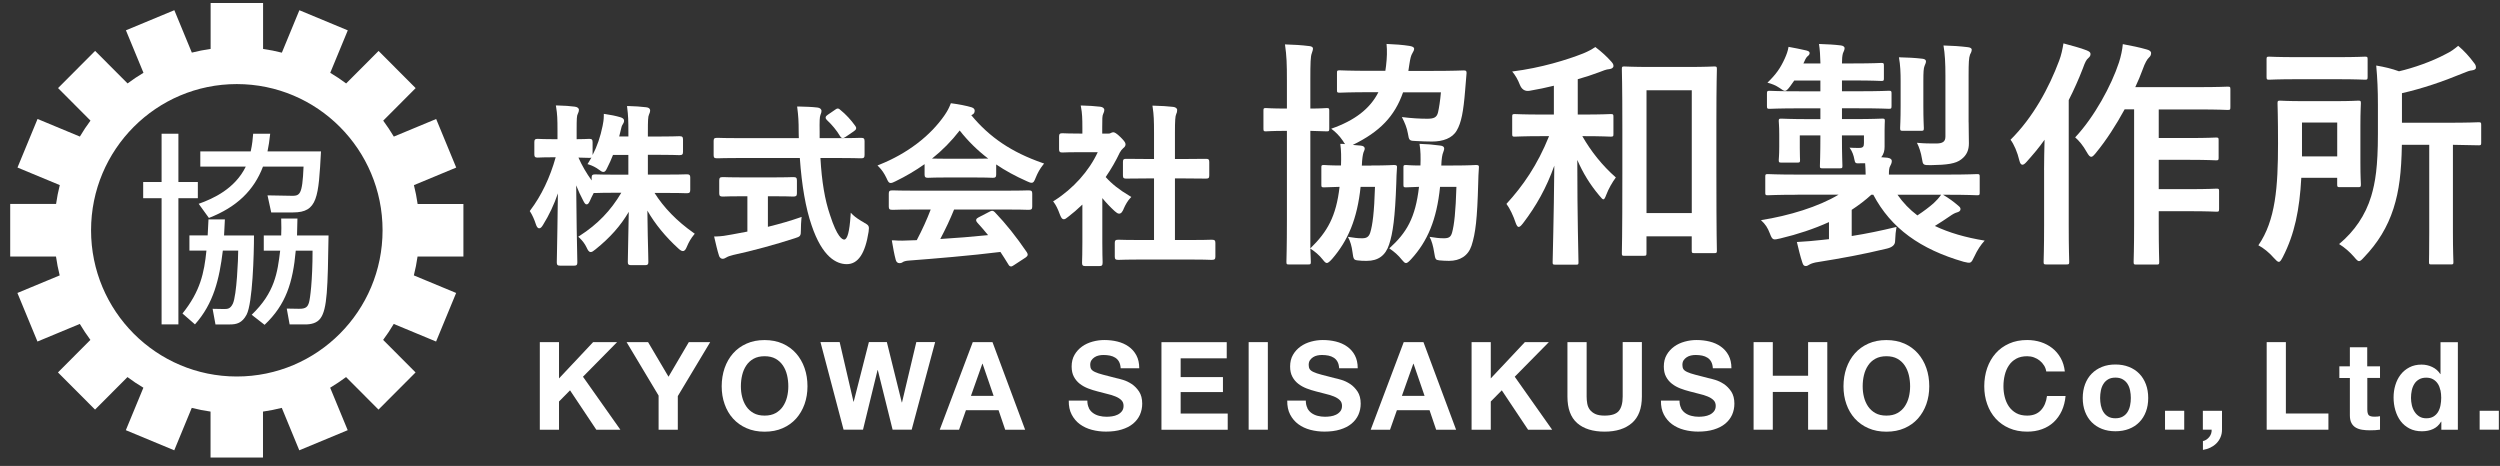 <svg width="220" height="41" viewBox="0 0 220 41" fill="none" xmlns="http://www.w3.org/2000/svg">
<rect x="0" y="0" width="220" height="41" fill="#333333" stroke="none"/>
<path d="M120.677 14.564C122.088 14.564 122.533 14.52 122.66 14.52C122.891 14.52 122.956 14.564 122.935 14.752C122.891 15.195 122.891 15.681 122.873 16.128C122.768 19.11 122.576 20.525 122.24 21.52C121.925 22.492 121.271 22.956 120.28 22.956C119.983 22.956 119.751 22.956 119.458 22.913C119.144 22.869 119.1 22.829 119.017 22.173C118.956 21.686 118.829 21.222 118.616 20.841C119.162 20.924 119.437 20.968 119.86 20.968C120.24 20.968 120.45 20.863 120.576 20.482C120.786 19.825 120.934 18.664 120.999 16.443H119.733C119.437 19.277 118.616 21.178 117.227 22.786C117.017 23.018 116.869 23.145 116.764 23.145C116.659 23.145 116.554 23.04 116.406 22.848C116.091 22.445 115.711 22.129 115.31 21.875C115.331 22.594 115.353 22.996 115.353 23.04C115.353 23.25 115.331 23.272 115.122 23.272H113.414C113.226 23.272 113.205 23.25 113.205 23.04C113.205 22.913 113.248 21.73 113.248 19.339V11.516H113.205C111.899 11.516 111.519 11.559 111.392 11.559C111.204 11.559 111.183 11.538 111.183 11.306V9.742C111.183 9.531 111.204 9.509 111.392 9.509C111.519 9.509 111.899 9.553 113.205 9.553H113.248V7.1C113.248 5.598 113.226 4.945 113.078 3.907C113.877 3.929 114.51 3.969 115.227 4.056C115.436 4.078 115.541 4.161 115.541 4.266C115.541 4.415 115.48 4.542 115.436 4.691C115.331 4.967 115.31 5.493 115.31 7.038V9.553C116.279 9.553 116.615 9.509 116.742 9.509C116.952 9.509 116.974 9.531 116.974 9.742V11.306C116.974 11.538 116.952 11.559 116.742 11.559C116.615 11.559 116.279 11.538 115.31 11.516V21.857C116.807 20.398 117.585 19.045 117.881 16.443C116.955 16.465 116.615 16.487 116.511 16.487C116.301 16.487 116.279 16.465 116.279 16.255V14.731C116.279 14.542 116.301 14.52 116.511 14.52C116.615 14.52 116.995 14.564 118.008 14.564C118.03 13.802 118.03 13.276 117.947 12.659C118.095 12.659 118.221 12.659 118.37 12.681C118.308 12.619 118.243 12.51 118.182 12.405C117.867 11.941 117.527 11.603 117.147 11.327C119.213 10.609 120.562 9.571 121.3 8.112H120.667C118.706 8.112 118.033 8.156 117.907 8.156C117.675 8.156 117.654 8.134 117.654 7.924V6.4C117.654 6.211 117.675 6.189 117.907 6.189C118.033 6.189 118.706 6.233 120.667 6.233H121.911L121.972 5.79C122.056 5.072 122.077 4.48 122.016 3.867C122.689 3.889 123.47 3.951 124.02 4.038C124.273 4.081 124.443 4.143 124.443 4.292C124.443 4.419 124.381 4.524 124.295 4.673C124.168 4.883 124.106 5.115 124.02 5.689L123.936 6.24H126.002C127.984 6.24 128.678 6.197 128.805 6.197C129.015 6.197 129.058 6.24 129.058 6.429L128.932 7.953C128.783 9.814 128.595 10.808 128.194 11.483C127.814 12.162 126.971 12.456 126.023 12.456C125.56 12.456 125.076 12.434 124.653 12.412C124.02 12.39 123.998 12.39 123.893 11.737C123.81 11.251 123.618 10.787 123.365 10.3C124.186 10.406 124.967 10.449 125.6 10.449C126.168 10.449 126.443 10.344 126.548 9.88C126.631 9.52 126.736 8.885 126.801 8.123H123.47C122.732 10.239 121.426 11.592 119.043 12.753L119.759 12.815C119.99 12.837 120.095 12.942 120.095 13.069C120.095 13.174 120.052 13.258 119.99 13.406C119.929 13.577 119.864 13.976 119.842 14.571H120.685L120.677 14.564ZM126.725 16.447C126.429 19.364 125.608 21.247 124.197 22.79C123.987 23.022 123.839 23.149 123.734 23.149C123.607 23.149 123.524 23.044 123.376 22.873C123.039 22.448 122.699 22.155 122.258 21.857C123.777 20.482 124.555 19.194 124.873 16.443C124.092 16.465 123.821 16.487 123.734 16.487C123.524 16.487 123.502 16.465 123.502 16.255V14.731C123.502 14.542 123.524 14.52 123.734 14.52C123.817 14.52 124.114 14.564 125 14.564C125.022 13.845 125.022 13.276 124.917 12.659C125.589 12.681 126.096 12.721 126.729 12.808C126.982 12.829 127.087 12.935 127.087 13.062C127.087 13.189 127.044 13.272 127.004 13.399C126.921 13.588 126.855 13.947 126.834 14.564H127.886C129.319 14.564 129.764 14.52 129.89 14.52C130.1 14.52 130.165 14.564 130.143 14.752C130.1 15.195 130.1 15.681 130.082 16.128C129.999 19.255 129.85 20.525 129.492 21.625C129.196 22.514 128.479 22.956 127.51 22.956C127.214 22.956 126.921 22.935 126.667 22.913C126.331 22.869 126.309 22.851 126.204 22.195C126.121 21.665 125.995 21.2 125.803 20.841C126.331 20.924 126.624 20.968 127.069 20.968C127.514 20.968 127.68 20.841 127.785 20.46C127.973 19.785 128.1 18.62 128.165 16.443H126.732L126.725 16.447Z" fill="white"/>
<path d="M139.244 11.981C140.003 13.313 140.994 14.561 142.195 15.617C141.88 16.042 141.562 16.59 141.352 17.141C141.247 17.417 141.182 17.544 141.099 17.544C141.016 17.544 140.911 17.417 140.719 17.185C139.92 16.234 139.309 15.24 138.802 14.075C138.802 19.213 138.907 22.703 138.907 23.081C138.907 23.27 138.885 23.291 138.697 23.291H136.885C136.654 23.291 136.632 23.27 136.632 23.081C136.632 22.722 136.737 19.34 136.78 14.579C136.086 16.524 135.2 18.11 134.02 19.656C133.85 19.866 133.746 19.971 133.641 19.971C133.557 19.971 133.471 19.866 133.387 19.634C133.178 18.999 132.859 18.324 132.566 17.943C134.02 16.357 135.286 14.54 136.317 11.981H135.749C134.02 11.981 133.431 12.025 133.304 12.025C133.095 12.025 133.073 12.003 133.073 11.793V10.269C133.073 10.058 133.095 10.037 133.304 10.037C133.431 10.037 134.02 10.08 135.749 10.08H136.741V7.544C136.064 7.714 135.348 7.86 134.61 7.987C134.203 8.057 133.914 7.88 133.746 7.457C133.576 7.014 133.344 6.611 133.073 6.292C135.623 5.976 137.92 5.254 139.312 4.706C139.819 4.496 140.072 4.347 140.387 4.137C140.998 4.601 141.399 4.982 141.797 5.425C141.924 5.574 141.985 5.657 141.985 5.806C141.985 5.955 141.837 6.06 141.627 6.082C141.331 6.103 141.059 6.23 140.719 6.357C140.151 6.568 139.518 6.782 138.842 6.971V10.08H139.283C141.034 10.08 141.602 10.037 141.728 10.037C141.96 10.037 141.982 10.058 141.982 10.269V11.793C141.982 12.003 141.96 12.025 141.728 12.025C141.602 12.025 141.034 11.981 139.283 11.981H139.24H139.244ZM142.933 22.511C142.745 22.511 142.723 22.489 142.723 22.279C142.723 22.13 142.767 20.991 142.767 15.28V11.346C142.767 7.391 142.723 6.23 142.723 6.082C142.723 5.871 142.745 5.849 142.933 5.849C143.081 5.849 143.649 5.893 145.313 5.893H148.474C150.138 5.893 150.71 5.849 150.854 5.849C151.064 5.849 151.086 5.871 151.086 6.082C151.086 6.209 151.042 7.37 151.042 10.711V15.193C151.042 20.795 151.086 21.916 151.086 22.043C151.086 22.254 151.064 22.275 150.854 22.275H149.104C148.894 22.275 148.872 22.254 148.872 22.043V20.795H144.89V22.275C144.89 22.486 144.868 22.508 144.658 22.508H142.929L142.933 22.511ZM144.893 18.748H148.876V7.943H144.893V18.748Z" fill="white"/>
<path d="M158.19 17.138C156.335 17.138 155.702 17.182 155.575 17.182C155.365 17.182 155.344 17.16 155.344 16.95V15.553C155.344 15.342 155.365 15.32 155.575 15.32C155.702 15.32 156.335 15.364 158.19 15.364H164.177C164.177 15.048 164.155 14.707 164.133 14.37H163.692C163.29 14.392 163.251 14.37 163.185 14.032C163.124 13.673 162.997 13.314 162.762 12.995C163.081 13.017 163.352 13.017 163.605 13.017C163.963 13.017 164.028 12.889 164.028 12.574V11.917H162.09V11.979C162.09 13.648 162.133 14.475 162.133 14.602C162.133 14.791 162.111 14.812 161.901 14.812H160.382C160.172 14.812 160.151 14.791 160.151 14.602C160.151 14.453 160.194 13.651 160.194 11.979V11.917H158.382V13.038C158.382 13.717 158.404 13.949 158.404 14.076C158.404 14.286 158.382 14.308 158.172 14.308H156.762C156.552 14.308 156.53 14.286 156.53 14.076C156.53 13.927 156.573 13.717 156.573 12.911V11.834C156.573 11.05 156.53 10.796 156.53 10.651C156.53 10.462 156.552 10.44 156.762 10.44C156.91 10.44 157.521 10.484 159.29 10.484H160.194V9.533H158.443C156.505 9.533 155.85 9.577 155.723 9.577C155.514 9.577 155.492 9.555 155.492 9.323V8.245C155.492 8.013 155.514 7.991 155.723 7.991C155.85 7.991 156.505 8.035 158.443 8.035H160.194V7.084H157.897L157.518 7.614C157.329 7.868 157.203 7.995 157.076 7.995C156.95 7.995 156.823 7.889 156.57 7.719C156.255 7.508 155.937 7.381 155.535 7.276C156.317 6.514 156.675 5.988 157.055 5.161C157.225 4.78 157.329 4.504 157.391 4.123C157.941 4.228 158.425 4.312 158.95 4.439C159.16 4.5 159.246 4.544 159.246 4.671C159.246 4.776 159.185 4.86 159.098 4.925C158.993 5.008 158.906 5.114 158.762 5.455L158.7 5.582H160.198C160.176 4.863 160.154 4.399 160.071 3.869C160.787 3.891 161.464 3.931 161.988 3.996C162.198 4.018 162.325 4.123 162.325 4.228C162.325 4.399 162.241 4.526 162.176 4.693C162.115 4.925 162.093 5.201 162.093 5.582H163.106C164.857 5.582 165.424 5.538 165.551 5.538C165.761 5.538 165.783 5.56 165.783 5.792V6.892C165.783 7.102 165.761 7.124 165.551 7.124C165.424 7.124 164.857 7.08 163.106 7.08H162.093V8.031H163.547C165.464 8.031 166.097 7.987 166.224 7.987C166.434 7.987 166.455 8.009 166.455 8.241V9.319C166.455 9.551 166.434 9.573 166.224 9.573C166.097 9.573 165.464 9.53 163.547 9.53H162.093V10.48H163.106C164.878 10.48 165.486 10.437 165.634 10.437C165.844 10.437 165.866 10.458 165.866 10.647C165.866 10.774 165.844 10.963 165.844 11.449V12.908C165.844 13.245 165.783 13.543 165.547 13.836L166.097 13.88C166.372 13.924 166.477 14.029 166.477 14.156C166.477 14.283 166.455 14.388 166.35 14.58C166.246 14.751 166.224 14.961 166.224 15.364H171.367C173.223 15.364 173.856 15.32 173.982 15.32C174.192 15.32 174.214 15.342 174.214 15.553V16.95C174.214 17.16 174.192 17.182 173.982 17.182C173.856 17.182 173.223 17.138 171.367 17.138H170.988C171.516 17.454 171.895 17.73 172.315 18.089C172.463 18.216 172.525 18.278 172.525 18.405C172.525 18.553 172.398 18.637 172.25 18.68C172.04 18.742 171.892 18.808 171.534 19.061C171.176 19.315 170.734 19.591 170.268 19.885C171.512 20.477 172.966 20.901 174.652 21.173C174.315 21.532 173.997 22.019 173.744 22.57C173.447 23.205 173.429 23.183 172.796 23.035C169.002 21.935 166.408 20.096 164.849 17.135H164.679C164.151 17.621 163.562 18.064 162.95 18.466V20.77C164.278 20.56 165.5 20.306 166.893 19.969C166.831 20.306 166.788 20.687 166.766 21.257C166.752 21.552 166.52 21.756 166.072 21.87C163.88 22.4 162.003 22.737 160.024 23.053C159.666 23.096 159.369 23.201 159.265 23.263C159.116 23.347 159.033 23.412 158.906 23.412C158.758 23.412 158.675 23.328 158.61 23.114C158.422 22.563 158.273 21.91 158.125 21.297C158.946 21.253 159.623 21.191 160.382 21.108L160.95 21.046V19.544C159.644 20.136 158.19 20.622 156.671 20.981C156.038 21.13 155.977 21.151 155.745 20.538C155.557 20.052 155.365 19.736 154.964 19.373C157.409 18.992 160.042 18.191 161.793 17.131H158.19V17.138ZM166.98 17.138C167.464 17.835 168.054 18.448 168.73 18.956C169.277 18.597 169.783 18.216 170.163 17.879C170.416 17.646 170.626 17.414 170.818 17.138H166.98ZM167.255 7.157C167.255 6.416 167.233 5.741 167.106 5.041C167.906 5.063 168.456 5.085 169.172 5.168C169.382 5.19 169.486 5.273 169.486 5.4C169.486 5.549 169.403 5.676 169.36 5.803C169.277 6.014 169.255 6.311 169.255 7.157V9.312C169.255 10.56 169.298 11.13 169.298 11.257C169.298 11.489 169.277 11.511 169.067 11.511H167.443C167.233 11.511 167.211 11.489 167.211 11.257C167.211 11.13 167.255 10.56 167.255 9.312V7.157ZM173.241 10.77C173.241 11.511 173.263 12.124 173.263 12.61C173.263 13.18 173.093 13.648 172.59 14.025C172.105 14.406 171.346 14.511 169.913 14.533C169.24 14.533 169.219 14.533 169.132 13.963C169.049 13.434 168.879 12.926 168.691 12.566C169.407 12.628 169.765 12.628 170.355 12.628C170.944 12.628 171.197 12.479 171.197 12.015V6.667C171.197 5.524 171.154 4.744 171.027 4.003C171.87 4.025 172.438 4.065 173.176 4.152C173.386 4.174 173.512 4.257 173.512 4.363C173.512 4.551 173.429 4.66 173.364 4.805C173.259 5.081 173.237 5.524 173.237 6.623V10.767L173.241 10.77Z" fill="white"/>
<path d="M179.877 14.961C179.877 14.178 179.899 13.227 179.921 12.298C179.436 12.995 178.886 13.63 178.34 14.243C178.192 14.413 178.065 14.497 177.982 14.497C177.855 14.497 177.772 14.392 177.707 14.138C177.537 13.398 177.222 12.679 176.926 12.298C178.93 10.31 180.319 7.708 181.205 5.342C181.393 4.856 181.501 4.326 181.585 3.818C182.344 4.029 183.039 4.199 183.628 4.432C183.881 4.537 183.965 4.62 183.965 4.747C183.965 4.896 183.921 4.979 183.755 5.128C183.607 5.255 183.502 5.426 183.292 6.017C182.934 6.946 182.511 7.9 182.048 8.807V19.823C182.048 21.895 182.091 22.933 182.091 23.038C182.091 23.249 182.069 23.27 181.859 23.27H180.069C179.859 23.27 179.838 23.249 179.838 23.038C179.838 22.911 179.881 21.895 179.881 19.823V14.961H179.877ZM186.96 9.635C186.222 10.988 185.357 12.342 184.431 13.463C184.243 13.695 184.135 13.8 184.03 13.8C183.903 13.8 183.798 13.673 183.628 13.376C183.314 12.806 182.934 12.36 182.615 12.088C184.301 10.291 185.798 7.541 186.471 5.491C186.641 4.961 186.768 4.37 186.808 3.884C187.589 4.032 188.24 4.159 188.895 4.348C189.148 4.41 189.296 4.519 189.296 4.664C189.296 4.809 189.253 4.94 189.108 5.067C188.96 5.194 188.75 5.553 188.558 6.104C188.37 6.612 188.157 7.142 187.904 7.668H193.405C195.282 7.668 195.912 7.625 196.02 7.625C196.252 7.625 196.274 7.646 196.274 7.879V9.421C196.274 9.653 196.252 9.675 196.02 9.675C195.915 9.675 195.282 9.631 193.405 9.631H189.969V12.146H192.667C194.331 12.146 194.881 12.102 195.008 12.102C195.217 12.102 195.239 12.124 195.239 12.334V13.876C195.239 14.087 195.217 14.109 195.008 14.109C194.881 14.109 194.331 14.065 192.667 14.065H189.969V16.645H192.667C194.353 16.645 194.924 16.601 195.047 16.601C195.257 16.601 195.279 16.623 195.279 16.812V18.376C195.279 18.608 195.257 18.63 195.047 18.63C194.921 18.63 194.353 18.586 192.667 18.586H189.969V19.751C189.969 21.866 190.012 22.944 190.012 23.049C190.012 23.26 189.991 23.281 189.781 23.281H187.99C187.781 23.281 187.759 23.26 187.759 23.049C187.759 22.922 187.802 21.866 187.802 19.751V9.624H186.96V9.635Z" fill="white"/>
<path d="M202.514 15.642C202.365 18.454 201.924 20.61 200.889 22.62C200.741 22.895 200.658 23.044 200.531 23.044C200.426 23.044 200.3 22.917 200.108 22.707C199.685 22.221 199.182 21.818 198.737 21.586C200.256 19.387 200.466 16.448 200.466 12.62C200.466 10.316 200.423 9.216 200.423 9.089C200.423 8.879 200.445 8.857 200.654 8.857C200.803 8.857 201.266 8.901 202.785 8.901H205.418C206.916 8.901 207.422 8.857 207.527 8.857C207.737 8.857 207.758 8.879 207.758 9.089C207.758 9.216 207.715 9.786 207.715 11.056V14.293C207.715 15.581 207.758 16.089 207.758 16.216C207.758 16.448 207.737 16.47 207.527 16.47H205.903C205.693 16.47 205.671 16.448 205.671 16.216V15.646H202.51L202.514 15.642ZM205.675 5.029C207.426 5.029 207.993 4.986 208.12 4.986C208.33 4.986 208.351 5.007 208.351 5.218V6.76C208.351 6.992 208.33 7.014 208.12 7.014C207.993 7.014 207.426 6.97 205.675 6.97H202.134C200.405 6.97 199.815 7.014 199.689 7.014C199.479 7.014 199.457 6.992 199.457 6.76V5.218C199.457 5.007 199.479 4.986 199.689 4.986C199.815 4.986 200.405 5.029 202.134 5.029H205.675ZM202.575 10.78V13.763H205.675V10.78H202.575ZM211.365 12.747C211.321 15.156 211.133 16.764 210.627 18.349C210.099 19.996 209.234 21.393 208.033 22.642C207.823 22.874 207.718 22.979 207.592 22.979C207.487 22.979 207.382 22.874 207.169 22.62C206.789 22.177 206.326 21.774 205.841 21.477C207.19 20.356 208.16 18.941 208.666 17.268C209.024 16.063 209.256 14.688 209.256 11.793V9.213C209.256 7.943 209.212 6.909 209.107 5.766C209.845 5.893 210.478 6.041 211.111 6.274C212.395 5.976 214.019 5.406 215.202 4.771C215.687 4.539 215.962 4.329 216.32 4.031C216.805 4.434 217.311 4.982 217.712 5.533C217.839 5.682 217.882 5.787 217.882 5.958C217.882 6.085 217.734 6.168 217.546 6.19C217.315 6.212 217.105 6.295 216.747 6.444C214.956 7.184 213.144 7.798 211.372 8.2V10.802H215.228C217.293 10.802 217.987 10.758 218.114 10.758C218.324 10.758 218.345 10.78 218.345 10.991V12.555C218.345 12.765 218.324 12.787 218.114 12.787C217.987 12.787 217.398 12.765 215.857 12.743V20.417C215.857 22.108 215.9 22.932 215.9 23.059C215.9 23.247 215.879 23.269 215.691 23.269H213.962C213.773 23.269 213.752 23.247 213.752 23.059C213.752 22.91 213.773 22.108 213.773 20.417V12.743H211.372L211.365 12.747Z" fill="white"/>
<path d="M49.193 30.107V33.3L52.195 30.107H54.304L51.302 33.152L54.593 37.814H52.474L50.163 34.349L49.193 35.332V37.814H47.504V30.107H49.193Z" fill="white"/>
<path d="M55.14 30.107H57.031L58.829 33.152L60.616 30.107H62.497L59.647 34.857V37.814H57.957V34.813L55.14 30.107Z" fill="white"/>
<path d="M63.766 32.389C63.939 31.896 64.185 31.468 64.507 31.101C64.829 30.735 65.227 30.448 65.697 30.238C66.167 30.027 66.695 29.926 67.285 29.926C67.875 29.926 68.41 30.031 68.876 30.238C69.343 30.448 69.737 30.735 70.059 31.101C70.381 31.468 70.631 31.9 70.801 32.389C70.974 32.883 71.058 33.416 71.058 33.993C71.058 34.57 70.971 35.078 70.801 35.564C70.627 36.051 70.381 36.471 70.059 36.834C69.737 37.194 69.343 37.477 68.876 37.68C68.41 37.887 67.878 37.988 67.285 37.988C66.692 37.988 66.167 37.887 65.697 37.68C65.227 37.477 64.833 37.194 64.507 36.834C64.182 36.475 63.936 36.051 63.766 35.564C63.592 35.078 63.509 34.556 63.509 33.993C63.509 33.431 63.596 32.883 63.766 32.389ZM65.31 34.937C65.386 35.242 65.505 35.517 65.672 35.764C65.838 36.011 66.052 36.203 66.316 36.352C66.58 36.501 66.905 36.573 67.285 36.573C67.665 36.573 67.987 36.501 68.254 36.352C68.518 36.203 68.736 36.007 68.898 35.764C69.061 35.521 69.184 35.245 69.26 34.937C69.336 34.632 69.372 34.316 69.372 33.993C69.372 33.67 69.336 33.329 69.26 33.01C69.184 32.694 69.065 32.411 68.898 32.164C68.732 31.918 68.518 31.718 68.254 31.57C67.99 31.421 67.665 31.348 67.285 31.348C66.905 31.348 66.583 31.421 66.316 31.57C66.052 31.718 65.835 31.914 65.672 32.164C65.505 32.411 65.386 32.694 65.31 33.01C65.234 33.326 65.198 33.652 65.198 33.993C65.198 34.334 65.234 34.632 65.31 34.937Z" fill="white"/>
<path d="M78.549 37.81L77.247 32.567H77.225L75.945 37.81H74.234L72.201 30.104H73.89L75.106 35.347H75.127L76.462 30.104H78.043L79.356 35.412H79.377L80.636 30.104H82.293L80.228 37.81H78.549Z" fill="white"/>
<path d="M87.339 30.107L90.211 37.814H88.457L87.874 36.098H85.002L84.398 37.814H82.698L85.603 30.107H87.335H87.339ZM87.437 34.835L86.467 32.009H86.445L85.444 34.835H87.433H87.437Z" fill="white"/>
<path d="M95.816 35.912C95.91 36.094 96.033 36.239 96.189 36.348C96.344 36.46 96.525 36.544 96.731 36.595C96.938 36.649 97.155 36.674 97.375 36.674C97.527 36.674 97.686 36.663 97.86 36.638C98.034 36.613 98.193 36.566 98.345 36.493C98.497 36.42 98.62 36.322 98.721 36.196C98.822 36.069 98.873 35.909 98.873 35.717C98.873 35.506 98.808 35.339 98.674 35.209C98.54 35.078 98.366 34.973 98.153 34.886C97.94 34.798 97.694 34.722 97.422 34.661C97.151 34.595 96.873 34.523 96.594 34.447C96.308 34.374 96.026 34.287 95.755 34.182C95.484 34.076 95.238 33.942 95.024 33.775C94.811 33.608 94.634 33.402 94.503 33.155C94.37 32.908 94.304 32.607 94.304 32.255C94.304 31.86 94.388 31.515 94.558 31.224C94.724 30.934 94.948 30.691 95.219 30.495C95.491 30.299 95.802 30.158 96.145 30.063C96.489 29.969 96.833 29.922 97.176 29.922C97.578 29.922 97.965 29.965 98.334 30.056C98.703 30.147 99.032 30.292 99.318 30.495C99.603 30.695 99.831 30.952 100.001 31.268C100.168 31.58 100.254 31.961 100.254 32.407H98.62C98.605 32.179 98.558 31.986 98.475 31.834C98.392 31.682 98.283 31.566 98.146 31.479C98.008 31.391 97.853 31.33 97.679 31.293C97.502 31.257 97.31 31.239 97.104 31.239C96.967 31.239 96.833 31.253 96.695 31.282C96.558 31.312 96.435 31.362 96.323 31.435C96.211 31.508 96.12 31.598 96.048 31.703C95.975 31.812 95.939 31.947 95.939 32.114C95.939 32.266 95.968 32.386 96.026 32.48C96.084 32.574 96.196 32.661 96.366 32.738C96.536 32.817 96.768 32.897 97.064 32.973C97.361 33.053 97.751 33.155 98.233 33.275C98.377 33.304 98.576 33.354 98.829 33.431C99.083 33.507 99.336 33.627 99.589 33.793C99.842 33.96 100.056 34.182 100.24 34.457C100.421 34.733 100.515 35.089 100.515 35.521C100.515 35.873 100.446 36.199 100.312 36.504C100.175 36.805 99.972 37.066 99.705 37.288C99.437 37.509 99.101 37.679 98.703 37.799C98.305 37.923 97.842 37.981 97.321 37.981C96.898 37.981 96.489 37.93 96.088 37.825C95.686 37.719 95.339 37.556 95.035 37.335C94.731 37.114 94.489 36.827 94.308 36.482C94.127 36.137 94.044 35.727 94.051 35.252H95.686C95.686 35.51 95.733 35.731 95.827 35.909L95.816 35.912Z" fill="white"/>
<path d="M107.952 30.107V31.533H103.897V33.184H107.619V34.502H103.897V36.392H108.039V37.818H102.208V30.111H107.952V30.107Z" fill="white"/>
<path d="M111.57 30.107V37.814H109.881V30.107H111.57Z" fill="white"/>
<path d="M115.042 35.912C115.136 36.094 115.259 36.239 115.414 36.348C115.57 36.46 115.751 36.544 115.957 36.595C116.163 36.649 116.38 36.674 116.601 36.674C116.753 36.674 116.912 36.663 117.086 36.638C117.259 36.613 117.418 36.566 117.57 36.493C117.722 36.42 117.845 36.322 117.946 36.196C118.048 36.069 118.098 35.909 118.098 35.717C118.098 35.506 118.033 35.339 117.899 35.209C117.766 35.078 117.592 34.973 117.379 34.886C117.165 34.798 116.919 34.722 116.648 34.661C116.377 34.595 116.098 34.523 115.82 34.447C115.534 34.374 115.252 34.287 114.98 34.182C114.709 34.076 114.463 33.942 114.25 33.775C114.036 33.608 113.859 33.402 113.729 33.155C113.595 32.908 113.53 32.607 113.53 32.255C113.53 31.86 113.613 31.515 113.783 31.224C113.95 30.934 114.174 30.691 114.445 30.495C114.716 30.299 115.027 30.158 115.371 30.063C115.715 29.969 116.058 29.922 116.402 29.922C116.803 29.922 117.19 29.965 117.559 30.056C117.928 30.147 118.258 30.292 118.543 30.495C118.829 30.695 119.057 30.952 119.227 31.268C119.393 31.58 119.48 31.961 119.48 32.407H117.845C117.831 32.179 117.784 31.986 117.7 31.834C117.617 31.682 117.509 31.566 117.371 31.479C117.234 31.391 117.078 31.33 116.905 31.293C116.727 31.257 116.536 31.239 116.33 31.239C116.192 31.239 116.058 31.253 115.921 31.282C115.783 31.312 115.66 31.362 115.548 31.435C115.436 31.508 115.346 31.598 115.273 31.703C115.201 31.812 115.165 31.947 115.165 32.114C115.165 32.266 115.194 32.386 115.252 32.48C115.31 32.574 115.422 32.661 115.592 32.738C115.762 32.817 115.993 32.897 116.29 32.973C116.586 33.053 116.977 33.155 117.458 33.275C117.603 33.304 117.802 33.354 118.055 33.431C118.308 33.507 118.561 33.627 118.815 33.793C119.068 33.96 119.281 34.182 119.466 34.457C119.646 34.733 119.741 35.089 119.741 35.521C119.741 35.873 119.672 36.199 119.538 36.504C119.401 36.805 119.198 37.066 118.93 37.288C118.663 37.509 118.326 37.679 117.928 37.799C117.53 37.923 117.067 37.981 116.547 37.981C116.123 37.981 115.715 37.93 115.313 37.825C114.912 37.719 114.564 37.556 114.261 37.335C113.957 37.114 113.714 36.827 113.534 36.482C113.353 36.137 113.27 35.727 113.277 35.252H114.912C114.912 35.51 114.959 35.731 115.053 35.909L115.042 35.912Z" fill="white"/>
<path d="M125.264 30.107L128.136 37.814H126.381L125.799 36.098H122.927L122.323 37.814H120.623L123.528 30.107H125.26H125.264ZM125.361 34.835L124.392 32.009H124.37L123.368 34.835H125.358H125.361Z" fill="white"/>
<path d="M131.188 30.107V33.3L134.19 30.107H136.299L133.297 33.152L136.588 37.814H134.469L132.158 34.349L131.188 35.332V37.814H129.499V30.107H131.188Z" fill="white"/>
<path d="M143.613 37.222C143.031 37.73 142.228 37.984 141.204 37.984C140.181 37.984 139.36 37.734 138.788 37.23C138.217 36.725 137.935 35.949 137.935 34.9V30.107H139.624V34.9C139.624 35.111 139.642 35.314 139.678 35.517C139.714 35.72 139.79 35.898 139.902 36.05C140.018 36.207 140.177 36.33 140.38 36.428C140.586 36.526 140.857 36.573 141.204 36.573C141.808 36.573 142.224 36.439 142.452 36.167C142.68 35.898 142.796 35.474 142.796 34.897V30.104H144.485V34.897C144.485 35.942 144.196 36.715 143.613 37.222Z" fill="white"/>
<path d="M147.928 35.912C148.022 36.094 148.145 36.239 148.3 36.348C148.456 36.46 148.637 36.544 148.843 36.595C149.049 36.649 149.266 36.674 149.487 36.674C149.639 36.674 149.798 36.663 149.971 36.638C150.145 36.613 150.304 36.566 150.456 36.493C150.608 36.42 150.731 36.322 150.832 36.196C150.933 36.069 150.984 35.909 150.984 35.717C150.984 35.506 150.919 35.339 150.785 35.209C150.651 35.078 150.478 34.973 150.264 34.886C150.051 34.798 149.805 34.722 149.534 34.661C149.262 34.595 148.984 34.523 148.705 34.447C148.42 34.374 148.137 34.287 147.866 34.182C147.595 34.076 147.349 33.942 147.136 33.775C146.922 33.608 146.745 33.402 146.615 33.155C146.481 32.908 146.416 32.607 146.416 32.255C146.416 31.86 146.499 31.515 146.669 31.224C146.835 30.934 147.06 30.691 147.331 30.495C147.602 30.299 147.913 30.158 148.257 30.063C148.6 29.969 148.944 29.922 149.288 29.922C149.689 29.922 150.076 29.965 150.445 30.056C150.814 30.147 151.143 30.292 151.429 30.495C151.715 30.695 151.943 30.952 152.113 31.268C152.279 31.58 152.366 31.961 152.366 32.407H150.731C150.716 32.179 150.669 31.986 150.586 31.834C150.503 31.682 150.395 31.566 150.257 31.479C150.12 31.391 149.964 31.33 149.79 31.293C149.613 31.257 149.422 31.239 149.215 31.239C149.078 31.239 148.944 31.253 148.807 31.282C148.669 31.312 148.546 31.362 148.434 31.435C148.322 31.508 148.232 31.598 148.159 31.703C148.087 31.812 148.051 31.947 148.051 32.114C148.051 32.266 148.08 32.386 148.137 32.48C148.195 32.574 148.307 32.661 148.477 32.738C148.647 32.817 148.879 32.897 149.176 32.973C149.472 33.053 149.863 33.155 150.344 33.275C150.489 33.304 150.688 33.354 150.941 33.431C151.194 33.507 151.447 33.627 151.7 33.793C151.953 33.96 152.167 34.182 152.351 34.457C152.532 34.733 152.626 35.089 152.626 35.521C152.626 35.873 152.558 36.199 152.424 36.504C152.286 36.805 152.084 37.066 151.816 37.288C151.548 37.509 151.212 37.679 150.814 37.799C150.416 37.923 149.953 37.981 149.432 37.981C149.009 37.981 148.6 37.93 148.199 37.825C147.797 37.719 147.45 37.556 147.146 37.335C146.843 37.114 146.6 36.827 146.419 36.482C146.239 36.137 146.155 35.727 146.163 35.252H147.797C147.797 35.51 147.844 35.731 147.939 35.909L147.928 35.912Z" fill="white"/>
<path d="M156.006 30.107V33.065H159.113V30.107H160.802V37.814H159.113V34.491H156.006V37.814H154.316V30.107H156.006Z" fill="white"/>
<path d="M162.483 32.389C162.657 31.896 162.903 31.468 163.225 31.101C163.547 30.735 163.945 30.448 164.415 30.238C164.885 30.027 165.413 29.926 166.003 29.926C166.592 29.926 167.128 30.031 167.594 30.238C168.061 30.445 168.455 30.735 168.777 31.101C169.099 31.468 169.349 31.9 169.519 32.389C169.692 32.883 169.775 33.416 169.775 33.993C169.775 34.57 169.689 35.078 169.519 35.564C169.345 36.051 169.099 36.471 168.777 36.834C168.455 37.194 168.061 37.477 167.594 37.68C167.128 37.887 166.596 37.988 166.003 37.988C165.41 37.988 164.885 37.887 164.415 37.68C163.945 37.477 163.55 37.194 163.225 36.834C162.903 36.475 162.653 36.051 162.483 35.564C162.31 35.078 162.227 34.556 162.227 33.993C162.227 33.431 162.313 32.883 162.483 32.389ZM164.028 34.937C164.104 35.242 164.223 35.517 164.39 35.764C164.556 36.007 164.769 36.203 165.033 36.352C165.297 36.501 165.623 36.573 166.003 36.573C166.383 36.573 166.705 36.501 166.972 36.352C167.236 36.203 167.453 36.007 167.616 35.764C167.779 35.521 167.902 35.245 167.978 34.937C168.054 34.632 168.09 34.316 168.09 33.993C168.09 33.67 168.054 33.329 167.978 33.01C167.902 32.694 167.782 32.411 167.616 32.164C167.45 31.918 167.236 31.718 166.972 31.57C166.708 31.421 166.383 31.348 166.003 31.348C165.623 31.348 165.301 31.421 165.033 31.57C164.766 31.718 164.552 31.914 164.39 32.164C164.223 32.411 164.104 32.694 164.028 33.01C163.952 33.326 163.916 33.652 163.916 33.993C163.916 34.334 163.952 34.632 164.028 34.937Z" fill="white"/>
<path d="M179.874 32.161C179.773 31.997 179.65 31.856 179.498 31.736C179.346 31.613 179.176 31.518 178.988 31.45C178.8 31.381 178.598 31.348 178.391 31.348C178.012 31.348 177.69 31.42 177.422 31.569C177.154 31.718 176.941 31.914 176.778 32.164C176.612 32.411 176.493 32.694 176.417 33.01C176.341 33.325 176.304 33.652 176.304 33.993C176.304 34.334 176.341 34.632 176.417 34.936C176.493 35.241 176.612 35.517 176.778 35.764C176.945 36.007 177.158 36.203 177.422 36.352C177.686 36.5 178.012 36.573 178.391 36.573C178.909 36.573 179.31 36.413 179.603 36.097C179.896 35.782 180.07 35.364 180.135 34.846H181.77C181.726 35.328 181.614 35.764 181.437 36.152C181.256 36.54 181.021 36.87 180.728 37.146C180.435 37.418 180.088 37.629 179.694 37.77C179.299 37.915 178.865 37.984 178.391 37.984C177.802 37.984 177.274 37.883 176.804 37.676C176.333 37.473 175.939 37.19 175.614 36.83C175.292 36.471 175.042 36.047 174.872 35.56C174.698 35.074 174.615 34.552 174.615 33.989C174.615 33.427 174.702 32.879 174.872 32.386C175.046 31.892 175.292 31.464 175.614 31.098C175.935 30.731 176.333 30.444 176.804 30.234C177.274 30.023 177.802 29.922 178.391 29.922C178.815 29.922 179.216 29.984 179.592 30.103C179.969 30.227 180.305 30.404 180.602 30.637C180.898 30.869 181.144 31.159 181.339 31.504C181.535 31.849 181.654 32.244 181.705 32.69H180.07C180.041 32.494 179.976 32.317 179.874 32.157V32.161Z" fill="white"/>
<path d="M183.487 33.811C183.625 33.448 183.817 33.139 184.07 32.882C184.319 32.628 184.623 32.428 184.974 32.287C185.325 32.145 185.719 32.076 186.157 32.076C186.594 32.076 186.989 32.145 187.347 32.287C187.705 32.428 188.005 32.624 188.255 32.882C188.504 33.136 188.7 33.448 188.837 33.811C188.975 34.173 189.043 34.58 189.043 35.026C189.043 35.472 188.975 35.875 188.837 36.234C188.7 36.594 188.508 36.902 188.255 37.156C188.005 37.41 187.701 37.61 187.347 37.744C186.992 37.882 186.594 37.951 186.157 37.951C185.719 37.951 185.325 37.882 184.974 37.744C184.623 37.606 184.323 37.41 184.07 37.156C183.82 36.902 183.625 36.594 183.487 36.234C183.35 35.875 183.281 35.472 183.281 35.026C183.281 34.58 183.35 34.177 183.487 33.811ZM184.876 35.676C184.92 35.886 184.992 36.078 185.097 36.249C185.202 36.419 185.339 36.554 185.509 36.655C185.683 36.757 185.896 36.808 186.157 36.808C186.417 36.808 186.631 36.757 186.808 36.655C186.985 36.554 187.123 36.419 187.227 36.249C187.332 36.078 187.405 35.89 187.448 35.676C187.492 35.465 187.513 35.247 187.513 35.023C187.513 34.797 187.492 34.58 187.448 34.366C187.405 34.152 187.332 33.959 187.227 33.792C187.123 33.626 186.985 33.491 186.808 33.386C186.631 33.281 186.417 33.23 186.157 33.23C185.896 33.23 185.683 33.281 185.509 33.386C185.336 33.491 185.198 33.626 185.097 33.792C184.992 33.959 184.92 34.148 184.876 34.366C184.833 34.58 184.811 34.801 184.811 35.023C184.811 35.244 184.833 35.462 184.876 35.676Z" fill="white"/>
<path d="M192.212 36.148V37.81H190.522V36.148H192.212Z" fill="white"/>
<path d="M195.536 36.148V37.81C195.536 38.053 195.493 38.278 195.402 38.485C195.312 38.692 195.193 38.87 195.041 39.019C194.889 39.171 194.711 39.294 194.509 39.392C194.303 39.49 194.086 39.556 193.858 39.592V38.815C193.966 38.794 194.068 38.75 194.165 38.685C194.263 38.619 194.346 38.543 194.418 38.453C194.491 38.362 194.545 38.26 194.581 38.151C194.617 38.039 194.632 37.926 194.625 37.81H193.851V36.148H195.54H195.536Z" fill="white"/>
<path d="M201.157 30.107V36.388H204.901V37.814H199.468V30.107H201.157Z" fill="white"/>
<path d="M209.441 32.232V33.258H208.323V36.02C208.323 36.277 208.366 36.452 208.453 36.539C208.54 36.626 208.71 36.669 208.97 36.669C209.057 36.669 209.14 36.669 209.216 36.658C209.296 36.651 209.372 36.64 209.441 36.626V37.812C209.31 37.834 209.169 37.848 209.01 37.856C208.851 37.863 208.699 37.867 208.547 37.867C208.312 37.867 208.088 37.852 207.874 37.819C207.661 37.787 207.477 37.725 207.314 37.631C207.151 37.536 207.024 37.406 206.93 37.232C206.836 37.057 206.789 36.833 206.789 36.553V33.262H205.863V32.235H206.789V30.562H208.316V32.235H209.433L209.441 32.232Z" fill="white"/>
<path d="M214.82 37.1C214.639 37.401 214.407 37.619 214.114 37.753C213.825 37.887 213.496 37.952 213.131 37.952C212.715 37.952 212.349 37.873 212.035 37.709C211.72 37.546 211.459 37.328 211.253 37.053C211.047 36.777 210.895 36.458 210.79 36.098C210.685 35.739 210.635 35.365 210.635 34.977C210.635 34.589 210.685 34.24 210.79 33.892C210.895 33.544 211.047 33.235 211.253 32.971C211.456 32.706 211.713 32.492 212.024 32.328C212.335 32.165 212.689 32.085 213.098 32.085C213.427 32.085 213.742 32.154 214.038 32.296C214.335 32.437 214.57 32.644 214.744 32.916H214.765V30.111H216.292V37.818H214.838V37.107H214.816L214.82 37.1ZM214.755 34.342C214.711 34.132 214.639 33.943 214.534 33.78C214.429 33.616 214.295 33.486 214.129 33.388C213.962 33.286 213.756 33.235 213.507 33.235C213.257 33.235 213.044 33.286 212.874 33.388C212.7 33.489 212.563 33.62 212.461 33.787C212.357 33.954 212.281 34.142 212.237 34.353C212.19 34.563 212.168 34.788 212.168 35.017C212.168 35.231 212.194 35.449 212.244 35.666C212.295 35.881 212.375 36.073 212.487 36.243C212.599 36.414 212.736 36.548 212.906 36.653C213.076 36.759 213.279 36.809 213.514 36.809C213.764 36.809 213.973 36.759 214.143 36.657C214.31 36.556 214.447 36.421 214.548 36.251C214.65 36.08 214.722 35.888 214.762 35.674C214.802 35.46 214.827 35.235 214.827 35.006C214.827 34.778 214.805 34.556 214.762 34.342H214.755Z" fill="white"/>
<path d="M219.898 36.148V37.81H218.209V36.148H219.898Z" fill="white"/>
<path d="M17.482 17.932L18.383 19.18C20.835 18.223 22.347 16.757 23.143 14.659H26.713C26.605 17.228 26.388 17.247 25.559 17.228L23.541 17.192L23.867 18.694H25.794C27.957 18.694 28.03 17.355 28.247 13.324H23.541C23.649 12.798 23.704 12.439 23.776 11.768H22.279C22.242 12.203 22.206 12.671 22.062 13.324H17.627V14.663H21.628C20.673 16.615 18.763 17.482 17.482 17.936V17.932Z" fill="white"/>
<path d="M17.41 16.017H15.699V11.768H14.22V16.017H12.6V17.442H14.22V28.546H15.699V17.442H17.41V16.017Z" fill="white"/>
<path d="M19.718 20.716C19.754 20.085 19.772 19.794 19.79 19.305H18.347C18.329 19.722 18.311 20.063 18.275 20.716H16.669V22.055H18.166C17.967 24.025 17.624 25.636 16.058 27.588L17.157 28.546C18.799 26.703 19.302 24.57 19.61 22.055H20.962C20.962 22.741 20.836 25.977 20.492 26.721C20.257 27.211 20.004 27.193 19.646 27.193L18.709 27.175L18.962 28.55H20.243C20.8 28.55 21.306 28.441 21.704 27.683C22.228 26.67 22.351 22.403 22.351 20.72H19.718V20.716Z" fill="white"/>
<path d="M26.171 19.234H24.745C24.764 19.956 24.764 20.229 24.745 20.718H23.212V22.057H24.655C24.42 23.991 24.185 25.747 22.148 27.7L23.284 28.585C25.158 26.814 25.773 24.877 26.026 22.057H27.505C27.505 24.735 27.288 26.288 27.198 26.596C27.089 26.977 26.945 27.192 26.279 27.173L25.234 27.155L25.487 28.549H26.876C27.364 28.549 27.885 28.44 28.193 28.023C28.804 27.21 28.84 25.308 28.912 20.718H26.138C26.156 20.301 26.156 20.051 26.174 19.234H26.171Z" fill="white"/>
<path d="M40.78 22.58V17.95H36.751C36.671 17.388 36.563 16.837 36.425 16.292L40.147 14.746L38.382 10.472L34.657 12.021C34.367 11.539 34.056 11.067 33.723 10.617L36.577 7.754L33.315 4.482L30.461 7.344C30.012 7.007 29.546 6.695 29.061 6.408L30.605 2.671L26.345 0.9L24.804 4.634C24.265 4.496 23.711 4.387 23.151 4.307V0.262H18.535V4.304C17.975 4.384 17.425 4.492 16.882 4.63L15.341 0.897L11.081 2.667L12.625 6.405C12.144 6.695 11.674 7.007 11.225 7.341L8.371 4.478L5.109 7.751L7.963 10.614C7.626 11.064 7.315 11.532 7.029 12.018L3.304 10.469L1.539 14.743L5.261 16.289C5.123 16.829 5.015 17.384 4.935 17.947H0.898V22.577H4.928C5.007 23.139 5.116 23.691 5.253 24.235L1.531 25.781L3.297 30.055L7.022 28.506C7.312 28.988 7.623 29.46 7.955 29.91L5.101 32.773L8.364 36.045L11.218 33.183C11.666 33.52 12.133 33.832 12.618 34.119L11.073 37.856L15.334 39.627L16.875 35.893C17.414 36.031 17.967 36.14 18.528 36.22V40.262H23.143V36.22C23.704 36.14 24.254 36.031 24.797 35.893L26.337 39.627L30.598 37.856L29.054 34.119C29.535 33.828 30.005 33.516 30.454 33.183L33.307 36.045L36.57 32.773L33.716 29.91C34.053 29.46 34.364 28.992 34.649 28.506L38.375 30.055L40.14 25.781L36.418 24.235C36.556 23.694 36.664 23.139 36.744 22.577H40.773L40.78 22.58ZM20.839 33.132C13.757 33.132 8.013 27.373 8.013 20.265C8.013 13.157 13.754 7.399 20.839 7.399C27.925 7.399 33.666 13.157 33.666 20.265C33.666 27.373 27.925 33.132 20.839 33.132Z" fill="white"/>
<path d="M57.591 16.977H58.449C59.592 16.977 60.131 16.995 60.358 17.003C60.416 17.003 60.453 17.003 60.471 17.003C60.699 17.003 60.742 16.901 60.742 16.701V15.613C60.742 15.41 60.673 15.341 60.471 15.341C60.453 15.341 60.416 15.341 60.358 15.341C60.131 15.348 59.592 15.366 58.449 15.366H57.013V13.624H57.993C59.017 13.624 59.501 13.643 59.707 13.65C59.765 13.65 59.798 13.65 59.819 13.65C60.036 13.65 60.105 13.581 60.105 13.363V12.289C60.105 12.057 60.04 11.988 59.819 11.988C59.801 11.988 59.765 11.988 59.707 11.988C59.501 11.995 59.017 12.014 57.993 12.014H57.013V11.618C57.013 10.602 57.027 10.257 57.11 10.09C57.157 9.982 57.212 9.855 57.212 9.709C57.212 9.655 57.186 9.47 56.85 9.437C56.351 9.379 55.891 9.347 55.316 9.332H55.175L55.193 9.466C55.284 10.174 55.298 10.609 55.298 11.647V12.01H54.488C54.535 11.836 54.578 11.672 54.614 11.505L54.622 11.469C54.687 11.193 54.716 11.07 54.781 10.979C54.857 10.856 54.918 10.758 54.918 10.627C54.918 10.424 54.716 10.359 54.589 10.315C54.195 10.199 53.703 10.098 53.273 10.04L53.135 10.021V10.159C53.135 10.529 53.084 10.816 53.03 11.074C52.831 12.05 52.553 12.866 52.148 13.643C52.148 13.624 52.148 13.603 52.148 13.581V12.507C52.148 12.289 52.079 12.22 51.862 12.22C51.84 12.22 51.804 12.22 51.75 12.224C51.605 12.231 51.312 12.246 50.744 12.249V11.447C50.744 10.424 50.759 10.188 50.842 10.025L50.864 9.978C50.903 9.891 50.943 9.8 50.943 9.659C50.943 9.517 50.798 9.412 50.581 9.386C50.151 9.328 49.684 9.296 49.059 9.281H48.914L48.939 9.423C49.041 10.032 49.059 10.486 49.059 11.462V12.249H48.726C47.952 12.249 47.59 12.231 47.417 12.224C47.362 12.224 47.33 12.22 47.308 12.22C47.091 12.22 47.022 12.289 47.022 12.507V13.581C47.022 13.799 47.091 13.868 47.308 13.868C47.33 13.868 47.366 13.868 47.417 13.864C47.59 13.857 47.948 13.839 48.726 13.839H48.9C48.397 15.638 47.644 17.209 46.668 18.505L46.617 18.574L46.664 18.643C46.845 18.922 47.029 19.336 47.163 19.753C47.218 19.902 47.286 20.09 47.456 20.09C47.579 20.09 47.677 19.971 47.785 19.793C48.328 18.918 48.758 18.004 49.095 17.017C49.07 19.314 49.03 21.313 49.012 22.329C49.005 22.75 48.997 23.018 48.997 23.091C48.997 23.312 49.066 23.378 49.297 23.378H50.52C50.737 23.378 50.806 23.309 50.806 23.091C50.806 23.029 50.802 22.823 50.795 22.492C50.773 21.451 50.723 19.114 50.705 16.313C50.893 16.788 51.095 17.235 51.319 17.648C51.435 17.877 51.508 17.986 51.623 17.986C51.757 17.986 51.819 17.863 51.916 17.667C51.992 17.474 52.119 17.227 52.249 16.981C52.282 16.984 52.318 16.984 52.35 16.984C52.368 16.984 52.404 16.984 52.462 16.984C52.672 16.977 53.229 16.959 54.387 16.959H54.676C53.75 18.534 52.582 19.742 51.016 20.747L50.885 20.831L50.998 20.936C51.269 21.193 51.468 21.458 51.62 21.778C51.721 21.992 51.808 22.18 51.985 22.18C52.097 22.18 52.209 22.104 52.408 21.941C53.692 20.907 54.607 19.876 55.331 18.643C55.313 19.96 55.284 21.212 55.266 22.05C55.255 22.583 55.248 22.95 55.248 23.062C55.248 23.269 55.316 23.334 55.533 23.334H56.77C56.987 23.334 57.056 23.269 57.056 23.062C57.056 22.975 57.049 22.714 57.042 22.329C57.02 21.513 56.984 20.058 56.969 18.534C57.631 19.695 58.564 20.838 59.693 21.865C59.852 22.01 59.968 22.093 60.091 22.093C60.268 22.093 60.355 21.923 60.442 21.716C60.615 21.299 60.811 20.968 61.057 20.671L61.14 20.569L61.035 20.493C59.566 19.459 58.409 18.269 57.588 16.959L57.591 16.977ZM51.782 14.31L51.699 14.441L51.847 14.488C52.137 14.579 52.43 14.731 52.672 14.909C52.875 15.061 52.976 15.13 53.092 15.13C53.258 15.13 53.323 15 53.439 14.76C53.616 14.408 53.797 14.027 53.945 13.632H55.295V15.373H54.387C53.229 15.373 52.672 15.355 52.462 15.348C52.404 15.348 52.368 15.348 52.35 15.348C52.162 15.348 52.065 15.392 52.065 15.62V15.878C51.594 15.225 51.218 14.575 50.903 13.868C51.316 13.875 51.558 13.886 51.699 13.889C51.782 13.889 51.833 13.893 51.866 13.893C51.945 13.893 52.003 13.886 52.046 13.864C51.963 14.016 51.873 14.165 51.779 14.318L51.782 14.31Z" fill="white"/>
<path d="M76.009 19.569C75.709 19.406 75.282 19.134 75.055 18.909L74.866 18.72L74.848 18.985C74.758 20.378 74.57 21.082 74.288 21.082C74.121 21.082 73.669 20.872 73.043 18.923C72.584 17.584 72.316 15.988 72.197 13.905H73.864C74.953 13.905 75.467 13.923 75.684 13.93C75.742 13.93 75.778 13.93 75.796 13.93C76.017 13.93 76.082 13.861 76.082 13.629V12.432C76.082 12.2 76.017 12.131 75.796 12.131C75.778 12.131 75.742 12.131 75.684 12.131C75.467 12.138 74.953 12.156 73.864 12.156H72.128V11.608C72.114 10.621 72.128 10.316 72.197 10.12C72.204 10.099 72.215 10.077 72.222 10.052C72.255 9.975 72.291 9.877 72.291 9.765C72.291 9.605 72.15 9.486 71.944 9.464C71.434 9.402 70.866 9.388 70.287 9.373H70.146L70.164 9.507C70.251 10.2 70.284 10.629 70.284 11.655C70.284 11.764 70.287 11.873 70.291 11.982C70.291 12.04 70.294 12.098 70.298 12.156H65.003C63.91 12.156 63.4 12.138 63.183 12.131C63.125 12.131 63.093 12.131 63.071 12.131C62.818 12.131 62.8 12.243 62.8 12.432V13.629C62.8 13.818 62.818 13.93 63.071 13.93C63.089 13.93 63.125 13.93 63.183 13.93C63.4 13.923 63.914 13.905 65.003 13.905H70.385C70.555 16.34 70.906 18.335 71.423 19.834C72.367 22.631 73.611 23.234 74.49 23.245C74.497 23.245 74.508 23.245 74.516 23.245C75.51 23.245 76.136 22.316 76.436 20.4C76.505 19.881 76.48 19.834 75.999 19.569H76.009Z" fill="white"/>
<path d="M67.575 19.962V17.27H68.045C69.043 17.27 69.514 17.288 69.716 17.295C69.77 17.295 69.807 17.295 69.828 17.295C70.027 17.295 70.129 17.251 70.129 17.023V15.887C70.129 15.651 70.06 15.586 69.828 15.586C69.807 15.586 69.774 15.586 69.716 15.586C69.514 15.593 69.043 15.611 68.045 15.611H65.376C64.367 15.611 63.893 15.593 63.69 15.586C63.636 15.586 63.6 15.586 63.578 15.586C63.361 15.586 63.292 15.655 63.292 15.887V17.023C63.292 17.251 63.39 17.295 63.578 17.295C63.596 17.295 63.632 17.295 63.69 17.295C63.893 17.288 64.363 17.27 65.376 17.27H65.77V20.379L64.417 20.633C63.878 20.738 63.491 20.796 62.988 20.811H62.844L62.876 20.956C62.985 21.435 63.144 22.113 63.271 22.494C63.35 22.738 63.509 22.774 63.596 22.774C63.715 22.774 63.809 22.72 63.936 22.647C64.041 22.578 64.236 22.509 64.529 22.436C66.114 22.099 68.392 21.479 69.941 20.967C70.443 20.814 70.479 20.767 70.479 20.216C70.479 19.889 70.498 19.519 70.523 19.276L70.544 19.087L70.364 19.149C69.59 19.421 68.656 19.693 67.582 19.958L67.575 19.962Z" fill="white"/>
<path d="M73.918 11.971C73.944 12.014 74.027 12.152 74.157 12.152C74.237 12.152 74.316 12.109 74.421 12.04L75.13 11.557C75.242 11.481 75.322 11.412 75.34 11.311C75.354 11.216 75.307 11.14 75.267 11.086C74.898 10.563 74.432 10.059 73.958 9.678C73.897 9.616 73.821 9.551 73.723 9.551C73.64 9.551 73.578 9.594 73.477 9.663L72.84 10.102C72.743 10.171 72.663 10.233 72.656 10.335C72.649 10.429 72.707 10.501 72.768 10.563C73.216 10.98 73.64 11.492 73.922 11.975L73.918 11.971Z" fill="white"/>
<path d="M90.543 16.754C90.525 16.754 90.489 16.754 90.431 16.754C90.207 16.761 89.683 16.779 88.55 16.779H80.506C79.378 16.779 78.85 16.761 78.625 16.754C78.567 16.754 78.531 16.754 78.513 16.754C78.282 16.754 78.213 16.819 78.213 17.041V18.176C78.213 18.394 78.282 18.463 78.513 18.463C78.531 18.463 78.567 18.463 78.625 18.463C78.85 18.456 79.378 18.438 80.506 18.438H81.902C81.573 19.305 81.172 20.19 80.676 21.133C80.615 21.133 80.553 21.137 80.492 21.141C80.416 21.144 80.34 21.148 80.26 21.148C79.627 21.181 79.161 21.192 78.632 21.148H78.481L78.506 21.3C78.596 21.819 78.687 22.356 78.821 22.853C78.864 23.046 78.987 23.158 79.15 23.158C79.276 23.158 79.381 23.122 79.464 23.053C79.544 23.006 79.721 22.948 79.956 22.933C82.177 22.763 85.422 22.498 88.037 22.171C88.25 22.494 88.496 22.872 88.746 23.285C88.782 23.347 88.844 23.448 88.97 23.448C89.053 23.448 89.115 23.405 89.216 23.34L90.261 22.657C90.453 22.523 90.486 22.392 90.366 22.204C89.411 20.807 88.543 19.718 87.545 18.673C87.397 18.525 87.288 18.51 87.089 18.623L86.123 19.123C86.022 19.174 85.924 19.236 85.903 19.341C85.885 19.439 85.943 19.522 85.997 19.584C86.344 19.958 86.651 20.328 86.952 20.691C85.599 20.829 84.123 20.948 82.745 21.032C83.212 20.15 83.62 19.279 83.96 18.438H88.543C89.672 18.438 90.2 18.456 90.424 18.463C90.482 18.463 90.515 18.463 90.536 18.463C90.768 18.463 90.837 18.398 90.837 18.176V17.041C90.837 16.819 90.768 16.754 90.536 16.754H90.543Z" fill="white"/>
<path d="M85.465 10.145C85.494 10.127 85.523 10.109 85.555 10.095C85.7 10.022 85.772 9.906 85.772 9.746C85.772 9.507 85.508 9.442 85.414 9.42C84.94 9.286 84.387 9.177 83.768 9.097L83.674 9.086L83.642 9.173C83.504 9.521 83.37 9.772 83.128 10.131C81.859 11.974 79.822 13.524 77.388 14.492L77.218 14.561L77.348 14.692C77.601 14.946 77.811 15.254 78.01 15.668C78.14 15.958 78.205 16.103 78.386 16.103C78.487 16.103 78.6 16.056 78.802 15.955C79.724 15.508 80.582 15 81.363 14.445V15.36C81.363 15.577 81.432 15.646 81.649 15.646C81.67 15.646 81.707 15.646 81.761 15.643C81.956 15.635 82.408 15.617 83.352 15.617H85.674C86.619 15.617 87.074 15.635 87.266 15.643C87.324 15.643 87.356 15.646 87.378 15.646C87.595 15.646 87.664 15.577 87.664 15.36V14.471C88.449 15.008 89.36 15.505 90.377 15.955C90.558 16.038 90.67 16.085 90.775 16.085C90.966 16.085 91.031 15.915 91.144 15.632C91.321 15.196 91.516 14.855 91.776 14.525L91.881 14.391L91.722 14.336C89.031 13.396 87.1 12.101 85.476 10.142L85.465 10.145ZM86.959 13.955C86.716 13.963 86.315 13.97 85.671 13.97H83.349C82.676 13.97 82.264 13.963 82.018 13.955C82.918 13.241 83.736 12.41 84.452 11.484C85.179 12.41 86.022 13.241 86.962 13.955H86.959Z" fill="white"/>
<path d="M106.658 21.097C106.64 21.097 106.603 21.097 106.545 21.097C106.339 21.104 105.793 21.122 104.65 21.122H103.395V15.701H104.227C105.29 15.701 105.804 15.712 106.017 15.716H106.13C106.332 15.716 106.415 15.68 106.415 15.447V14.25C106.415 14.018 106.332 13.978 106.13 13.978H106.017C105.804 13.985 105.29 13.992 104.227 13.992H103.395V11.659C103.395 10.618 103.424 10.211 103.504 10.048C103.569 9.918 103.59 9.823 103.59 9.678C103.59 9.533 103.449 9.431 103.243 9.406C102.769 9.352 102.219 9.315 101.558 9.301H101.413L101.435 9.439C101.536 10.114 101.554 10.596 101.554 11.706V13.992H100.993C99.93 13.992 99.413 13.982 99.203 13.978H99.091C98.903 13.978 98.819 14.014 98.819 14.246V15.444C98.819 15.676 98.903 15.716 99.091 15.716H99.203C99.416 15.709 99.93 15.701 100.993 15.701H101.554V21.122H100.407C99.264 21.122 98.725 21.104 98.498 21.097C98.44 21.097 98.403 21.097 98.385 21.097C98.168 21.097 98.1 21.166 98.1 21.384V22.581C98.1 22.799 98.168 22.867 98.385 22.867C98.403 22.867 98.44 22.867 98.498 22.867C98.725 22.86 99.264 22.838 100.407 22.838H104.647C105.79 22.838 106.336 22.857 106.542 22.867C106.6 22.867 106.632 22.867 106.654 22.867C106.885 22.867 106.954 22.802 106.954 22.581V21.384C106.954 21.162 106.885 21.097 106.654 21.097H106.658Z" fill="white"/>
<path d="M98.874 18.391C99.047 17.992 99.253 17.654 99.456 17.44L99.557 17.331L99.427 17.255C98.501 16.707 97.839 16.185 97.3 15.579C97.785 14.871 98.201 14.149 98.537 13.434C98.635 13.249 98.707 13.177 98.816 13.068L98.848 13.035C98.986 12.934 99.047 12.825 99.047 12.698C99.047 12.556 98.942 12.408 98.602 12.066C98.233 11.711 98.078 11.638 97.962 11.638C97.886 11.638 97.814 11.675 97.734 11.714C97.687 11.744 97.636 11.758 97.51 11.758H96.996V11.196C96.996 10.466 96.996 10.194 97.076 10.031L97.097 9.984C97.137 9.897 97.177 9.806 97.177 9.664C97.177 9.523 97.029 9.414 96.83 9.392C96.284 9.331 95.828 9.302 95.249 9.287H95.101L95.13 9.429C95.231 9.966 95.249 10.426 95.249 11.254V11.755H95.083C94.189 11.755 93.773 11.736 93.593 11.729C93.538 11.729 93.502 11.725 93.484 11.725C93.267 11.725 93.198 11.794 93.198 12.012V13.133C93.198 13.351 93.267 13.42 93.484 13.42C93.506 13.42 93.538 13.42 93.593 13.416C93.77 13.409 94.189 13.391 95.083 13.391H96.602C95.832 15.049 94.45 16.595 92.786 17.651L92.674 17.72L92.753 17.825C92.923 18.05 93.101 18.409 93.267 18.87C93.354 19.087 93.437 19.294 93.618 19.294C93.73 19.294 93.828 19.218 94.008 19.073C94.396 18.779 94.793 18.438 95.249 18.003V21.341C95.249 22.212 95.231 22.756 95.224 22.992C95.224 23.061 95.22 23.108 95.22 23.13C95.22 23.351 95.289 23.416 95.52 23.416H96.729C96.96 23.416 97.029 23.351 97.029 23.13C97.029 23.115 97.029 23.075 97.029 23.014C97.022 22.778 97.004 22.23 97.004 21.344V17.433C97.351 17.854 97.72 18.242 98.103 18.59C98.251 18.721 98.364 18.801 98.483 18.801C98.675 18.801 98.779 18.612 98.877 18.395L98.874 18.391Z" fill="white"/>
</svg>
